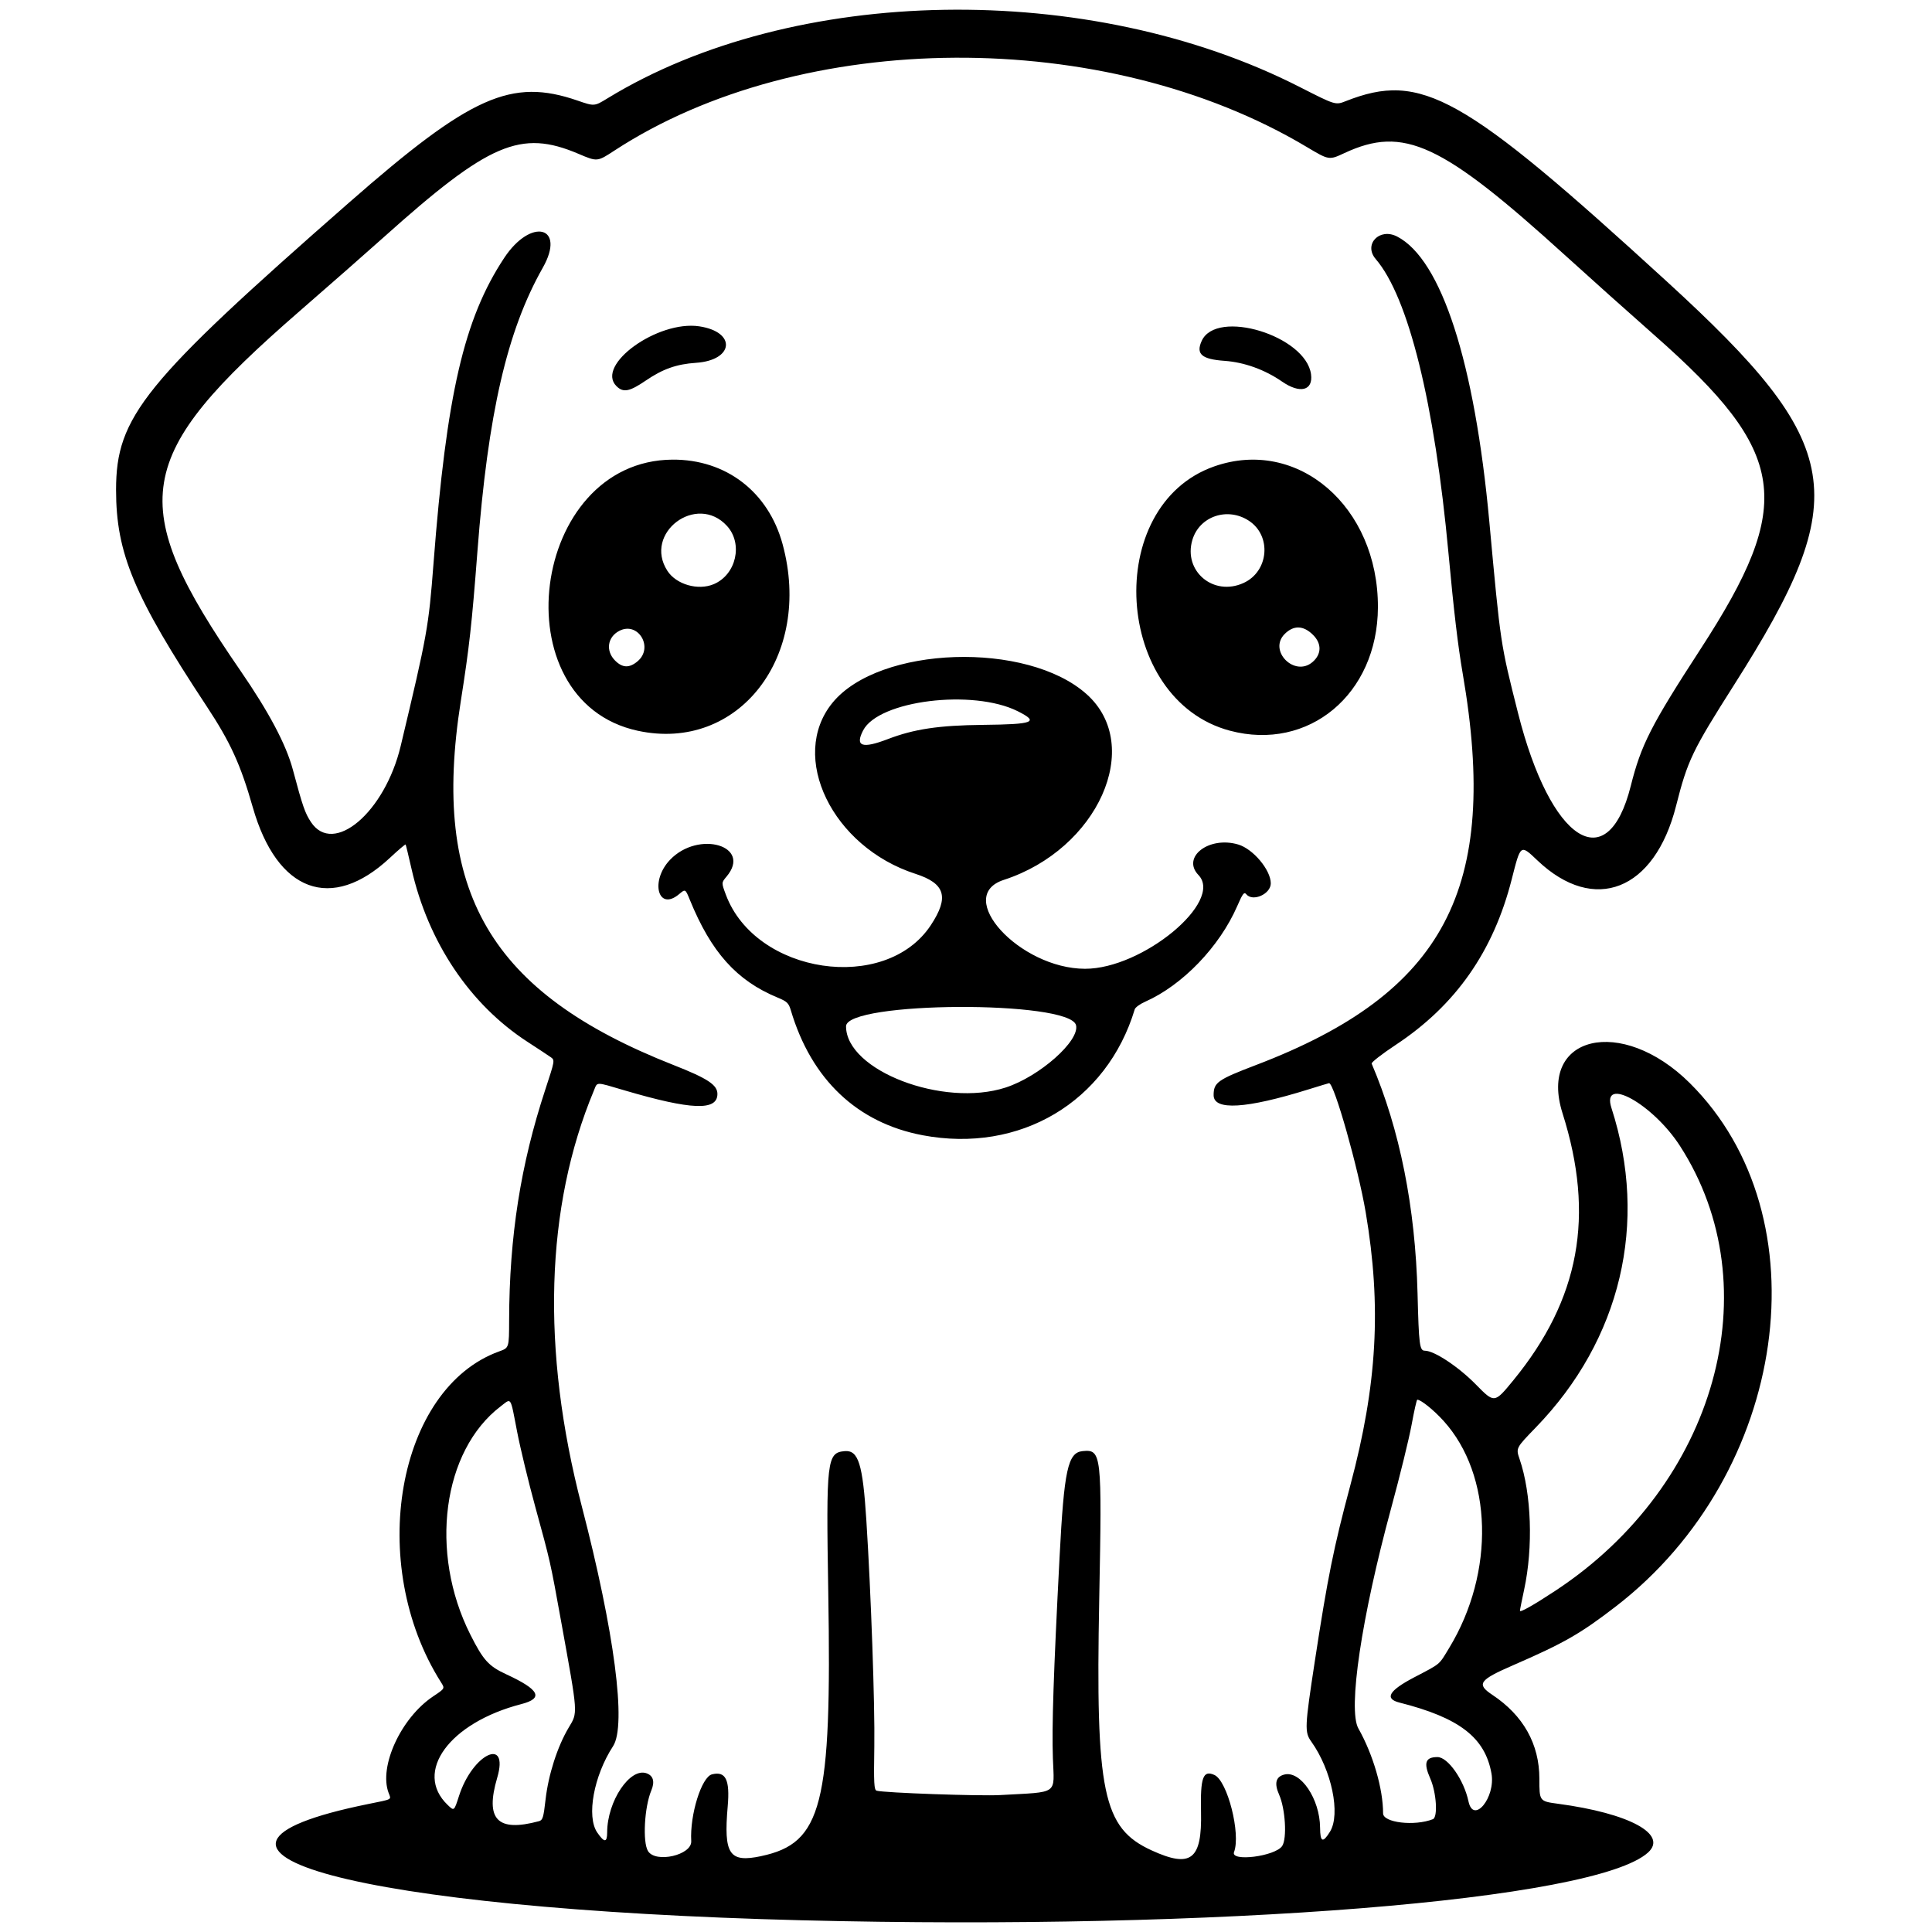 <svg xmlns="http://www.w3.org/2000/svg" width="500mm" height="500mm" viewBox="0 0 500 500" xml:space="preserve"><path d="m207.59 496.97c-115.27-2.907-171.7-18.024-112.32-30.086 6.46-1.312 5.995-1.061 5.309-2.866-2.602-6.843 3.204-19.444 11.516-24.995 3.058-2.042 3.058-2.042 2.065-3.605-19.436-30.63-11.426-76.166 15.075-85.695 2.511-0.903 2.511-0.903 2.528-8.065 0.052-21.665 2.974-40.287 9.362-59.682 2.462-7.473 2.485-7.609 1.45-8.351-0.579-0.415-3.296-2.209-6.039-3.987-14.927-9.675-25.735-25.796-30.041-44.808-0.757-3.343-1.442-6.169-1.521-6.279-0.08-0.111-1.914 1.45-4.076 3.47-15.096 14.098-29.206 8.885-35.481-13.108-3.156-11.06-5.776-16.801-11.911-26.099-18.817-28.519-23.466-39.615-23.469-56.022-4e-3 -18.969 7.123-27.756 60.349-74.406 31.49-27.6 41.948-32.264 59.092-26.355 4.339 1.496 4.339 1.496 7.707-0.564 48.132-29.445 124.67-30.715 179.14-2.973 9.289 4.731 9.289 4.731 11.951 3.682 19.568-7.713 30.218-1.73 83.141 46.71 46.208 42.294 48.406 55.518 17.351 104.38-10.825 17.032-12.016 19.516-15.005 31.309-5.556 21.919-21.175 28.067-35.862 14.116-4.436-4.214-4.34-4.284-6.668 4.867-4.748 18.667-14.503 32.597-29.998 42.838-3.573 2.362-6.386 4.551-6.252 4.865 7.28 17.022 11.31 37.209 11.877 59.5 0.338 13.299 0.53 14.798 1.889 14.798 2.437 0 8.693 4.143 13.217 8.752 4.792 4.883 4.792 4.883 9.695-1.107 17.159-20.964 21.133-42.549 12.722-69.091-6.398-20.189 15.268-25.338 32.925-7.825 34.872 34.588 25.499 101.04-19.103 135.43-9.193 7.089-13.416 9.508-26.616 15.242-8.812 3.828-9.554 4.886-5.375 7.66 8.012 5.318 12.171 12.731 12.171 21.692 0 5.85 0 5.85 4.874 6.504 18.416 2.471 28.42 7.886 23.269 12.596-13.56 12.399-111.62 20.261-218.94 17.554zm-10.598-16.611c15.791-3.345 18.286-13.143 17.363-68.174-0.576-34.328-0.355-36.239 4.244-36.631 3.555-0.303 4.675 3.264 5.61 17.868 1.207 18.845 2.234 47.979 2.063 58.496-0.157 9.678-0.071 11.313 0.609 11.513 1.891 0.554 26.687 1.431 31.975 1.13 15.334-0.872 13.966 0.082 13.631-9.5-0.291-8.323 0.154-21.745 1.723-52.014 1.175-22.669 2.144-27.132 5.968-27.499 4.916-0.471 5.029 0.53 4.301 38.329-0.965 50.127 0.929 59.219 13.544 64.994 10.209 4.674 13.074 2.45 12.8-9.934-0.198-8.947 0.518-10.917 3.479-9.569 3.368 1.534 6.852 15.247 5.067 19.943-0.989 2.6 10.698 1.114 12.467-1.585 1.27-1.938 0.812-9.613-0.789-13.232-1.319-2.981-0.882-4.683 1.345-5.242 4.215-1.058 9.186 6.337 9.242 13.752 0.029 3.769 0.707 4.043 2.566 1.035 2.796-4.524 0.428-15.941-4.832-23.302-1.768-2.474-1.715-3.693 0.911-20.846 3.333-21.769 4.854-29.302 9.197-45.543 6.945-25.967 8.086-46.223 3.976-70.543-1.949-11.532-8.169-33.483-9.487-33.483-0.084 0-2.501 0.731-5.371 1.625-16.1 5.014-24.509 5.523-24.509 1.484 0-3.287 1.005-4.001 10.999-7.814 48.807-18.619 63.062-45.613 53.471-101.26-1.245-7.223-2.303-16.166-3.69-31.182-3.59-38.867-10.371-66.286-18.825-76.125-3.246-3.778 0.951-8.204 5.532-5.835 11.479 5.936 20.07 32.525 23.87 73.872 2.921 31.792 2.858 31.371 7.418 49.44 8.411 33.33 23.154 42.879 29.175 18.897 2.684-10.689 5.228-15.684 18.04-35.41 24.554-37.805 22.664-50.773-11.832-81.191-6.54-5.767-16.886-15.023-22.99-20.568-32.206-29.258-41.968-33.79-57.343-26.626-3.964 1.847-3.964 1.847-9.777-1.622-52.188-31.138-130.68-30.705-179.16 0.989-4.409 2.882-4.404 2.881-9.268 0.812-14.947-6.36-23.137-2.847-50.463 21.646-4.095 3.671-13.854 12.245-21.687 19.054-43.276 37.619-45.255 49.624-15.336 93.058 7.383 10.719 11.83 19.116 13.574 25.633 2.541 9.498 3.136 11.219 4.684 13.556 5.818 8.784 19.126-2.515 23.229-19.724 6.896-28.921 7.213-30.686 8.484-47.212 3.365-43.763 7.89-63.323 18.292-79.063 6.977-10.558 16.086-8.228 9.978 2.552-9.244 16.315-14.165 37.67-16.9 73.34-1.457 18.992-2.104 24.824-4.315 38.845-7.771 49.285 7.534 75.453 55.056 94.135 8.831 3.471 11.363 5.139 11.363 7.481 0 4.435-6.731 4.172-24.103-0.94-7.601-2.237-6.899-2.243-7.865 0.07-12.582 30.113-13.668 67.101-3.156 107.49 8.479 32.577 11.639 56.775 8.12 62.177-5.004 7.68-6.935 18.21-4.098 22.344 1.84 2.682 2.562 2.668 2.569-0.047 0.022-8.083 5.945-16.894 10.254-15.256 1.704 0.648 2.108 2.183 1.167 4.436-1.789 4.281-2.282 13.36-0.851 15.675 1.979 3.203 11.39 1.037 11.186-2.574-0.384-6.801 2.663-16.602 5.373-17.283 3.542-0.889 4.665 1.382 4.07 8.231-1.086 12.499 0.381 14.688 8.668 12.933zm41.781-186.56c-16.923-3.198-28.786-14.436-34.095-32.298-0.574-1.931-0.964-2.306-3.481-3.349-10.563-4.378-17.148-11.725-22.677-25.3-1.146-2.813-1.146-2.813-2.762-1.453-5.464 4.598-7.586-3.394-2.357-8.877 7.388-7.747 21.317-3.615 14.625 4.338-1.331 1.581-1.331 1.581-0.182 4.665 7.692 20.644 41.346 25.658 53.057 7.904 4.792-7.264 3.735-10.789-3.979-13.28-21.527-6.951-32.868-30.322-21.48-44.266 12.066-14.774 50.405-16.05 65.82-2.189 14.851 13.352 2.88 40.112-21.482 48.02-13.044 4.234 4.071 22.967 21.019 23.005 14.859 0.034 35.943-17.392 29.359-24.264-4.448-4.643 2.753-10.156 10.309-7.892 3.846 1.152 8.389 6.569 8.41 10.028 0.016 2.781-4.654 4.873-6.341 2.841-0.56-0.674-0.921-0.203-2.331 3.039-4.58 10.53-14.174 20.498-23.849 24.778-1.33 0.588-2.538 1.468-2.685 1.956-7.24 23.999-29.729 37.351-54.899 32.595zm21.47-12.342c8.787-2.847 19.242-12.106 18.229-16.144-1.627-6.481-59.517-6.191-59.517 0.299 0 11.434 25.133 21.079 41.289 15.845zm-30.454-90.184c6.769-2.595 13.183-3.554 24.576-3.675 13.206-0.14 14.664-0.71 9.026-3.533-11.619-5.816-36.004-2.792-40.014 4.962-2.145 4.147-0.265 4.806 6.412 2.246zm-64.742-2.152c-35.781-7.749-27.819-69.93 8.985-70.167 13.846-0.089 24.811 8.322 28.498 21.862 7.903 29.028-11.432 53.946-37.482 48.305zm-0.041-17.981c4.243-3.571 0.147-10.396-4.727-7.875-3.082 1.594-3.591 5.195-1.087 7.699 1.916 1.916 3.683 1.97 5.814 0.177zm19.744-19.971c5.798-2.481 7.593-10.473 3.383-15.065-7.862-8.577-21.716 1.864-15.419 11.62 2.296 3.557 7.974 5.183 12.035 3.445zm133.56 37.939c-30.027-7.976-33.027-58.223-4.085-68.395 21.6-7.592 42.473 10.372 42.377 36.469-0.083 22.471-17.915 37.339-38.293 31.926zm21.393-17.788c2.33-2.024 2.381-4.739 0.131-6.989-2.493-2.493-5.034-2.58-7.36-0.254-4.333 4.333 2.592 11.272 7.229 7.242zm-17.896-20.434c6.569-2.983 7.361-12.228 1.382-16.129-5.537-3.613-12.788-1.14-14.606 4.981-2.396 8.068 5.447 14.68 13.224 11.148zm-162.28-50.964c-5.452-5.452 10.672-17.081 21.444-15.466 9.672 1.45 8.998 8.787-0.867 9.444-5.01 0.334-8.587 1.598-12.953 4.578-4.249 2.9-5.862 3.206-7.624 1.444zm172.26-1.173c-4.464-3.087-9.78-5.002-14.888-5.362-5.918-0.418-7.451-1.76-5.901-5.163 3.829-8.403 26.957-1.34 28.295 8.641 0.569 4.245-2.851 5.103-7.506 1.884zm-192.32 372.58c0.991-0.266 1.189-0.911 1.724-5.614 0.729-6.415 3.048-13.646 5.945-18.543 2.446-4.134 2.53-2.93-1.925-27.586-2.804-15.519-2.75-15.278-6.678-29.597-1.754-6.395-3.874-15.168-4.711-19.495-1.802-9.323-1.401-8.707-4.255-6.53-15.063 11.489-18.558 37.786-7.85 59.057 3.347 6.648 4.729 8.175 9.313 10.293 8.605 3.976 9.725 6.199 3.882 7.708-18.605 4.804-27.942 17.588-19.06 26.097 1.69 1.619 1.658 1.644 2.942-2.346 3.513-10.917 13.035-15.429 9.878-4.681-3.17 10.794 0.031 14.126 10.794 11.237zm231.36-0.519c1.334-0.523 0.917-6.927-0.687-10.553-1.779-4.021-1.269-5.526 1.873-5.526 2.709 0 6.843 5.905 8.03 11.468 1.284 6.02 7.059-1.004 5.946-7.232-1.663-9.306-8.301-14.417-23.821-18.342-3.935-0.995-2.726-3.093 3.737-6.483 7.128-3.739 6.385-3.115 9.164-7.692 11.871-19.553 11.227-44.729-1.503-58.756-2.544-2.803-5.838-5.453-6.779-5.453-0.153 0-0.811 2.913-1.462 6.474-0.651 3.561-3.029 13.258-5.284 21.55-7.687 28.262-11.247 52.174-8.494 57.058 3.816 6.771 6.394 15.63 6.394 21.971 0 2.42 8.14 3.377 12.886 1.515zm31.773-59.173c41.521-27.366 55.802-78.428 32.182-115.06-7.015-10.88-20.491-18.335-17.734-9.81 9.604 29.701 2.441 59.936-19.585 82.662-5.169 5.333-5.169 5.333-4.191 8.192 3.065 8.953 3.545 22.758 1.174 33.776-0.594 2.761-1.084 5.222-1.088 5.467-8e-3 0.54 3.535-1.463 9.242-5.224z" stroke-width="1.998"></path></svg>